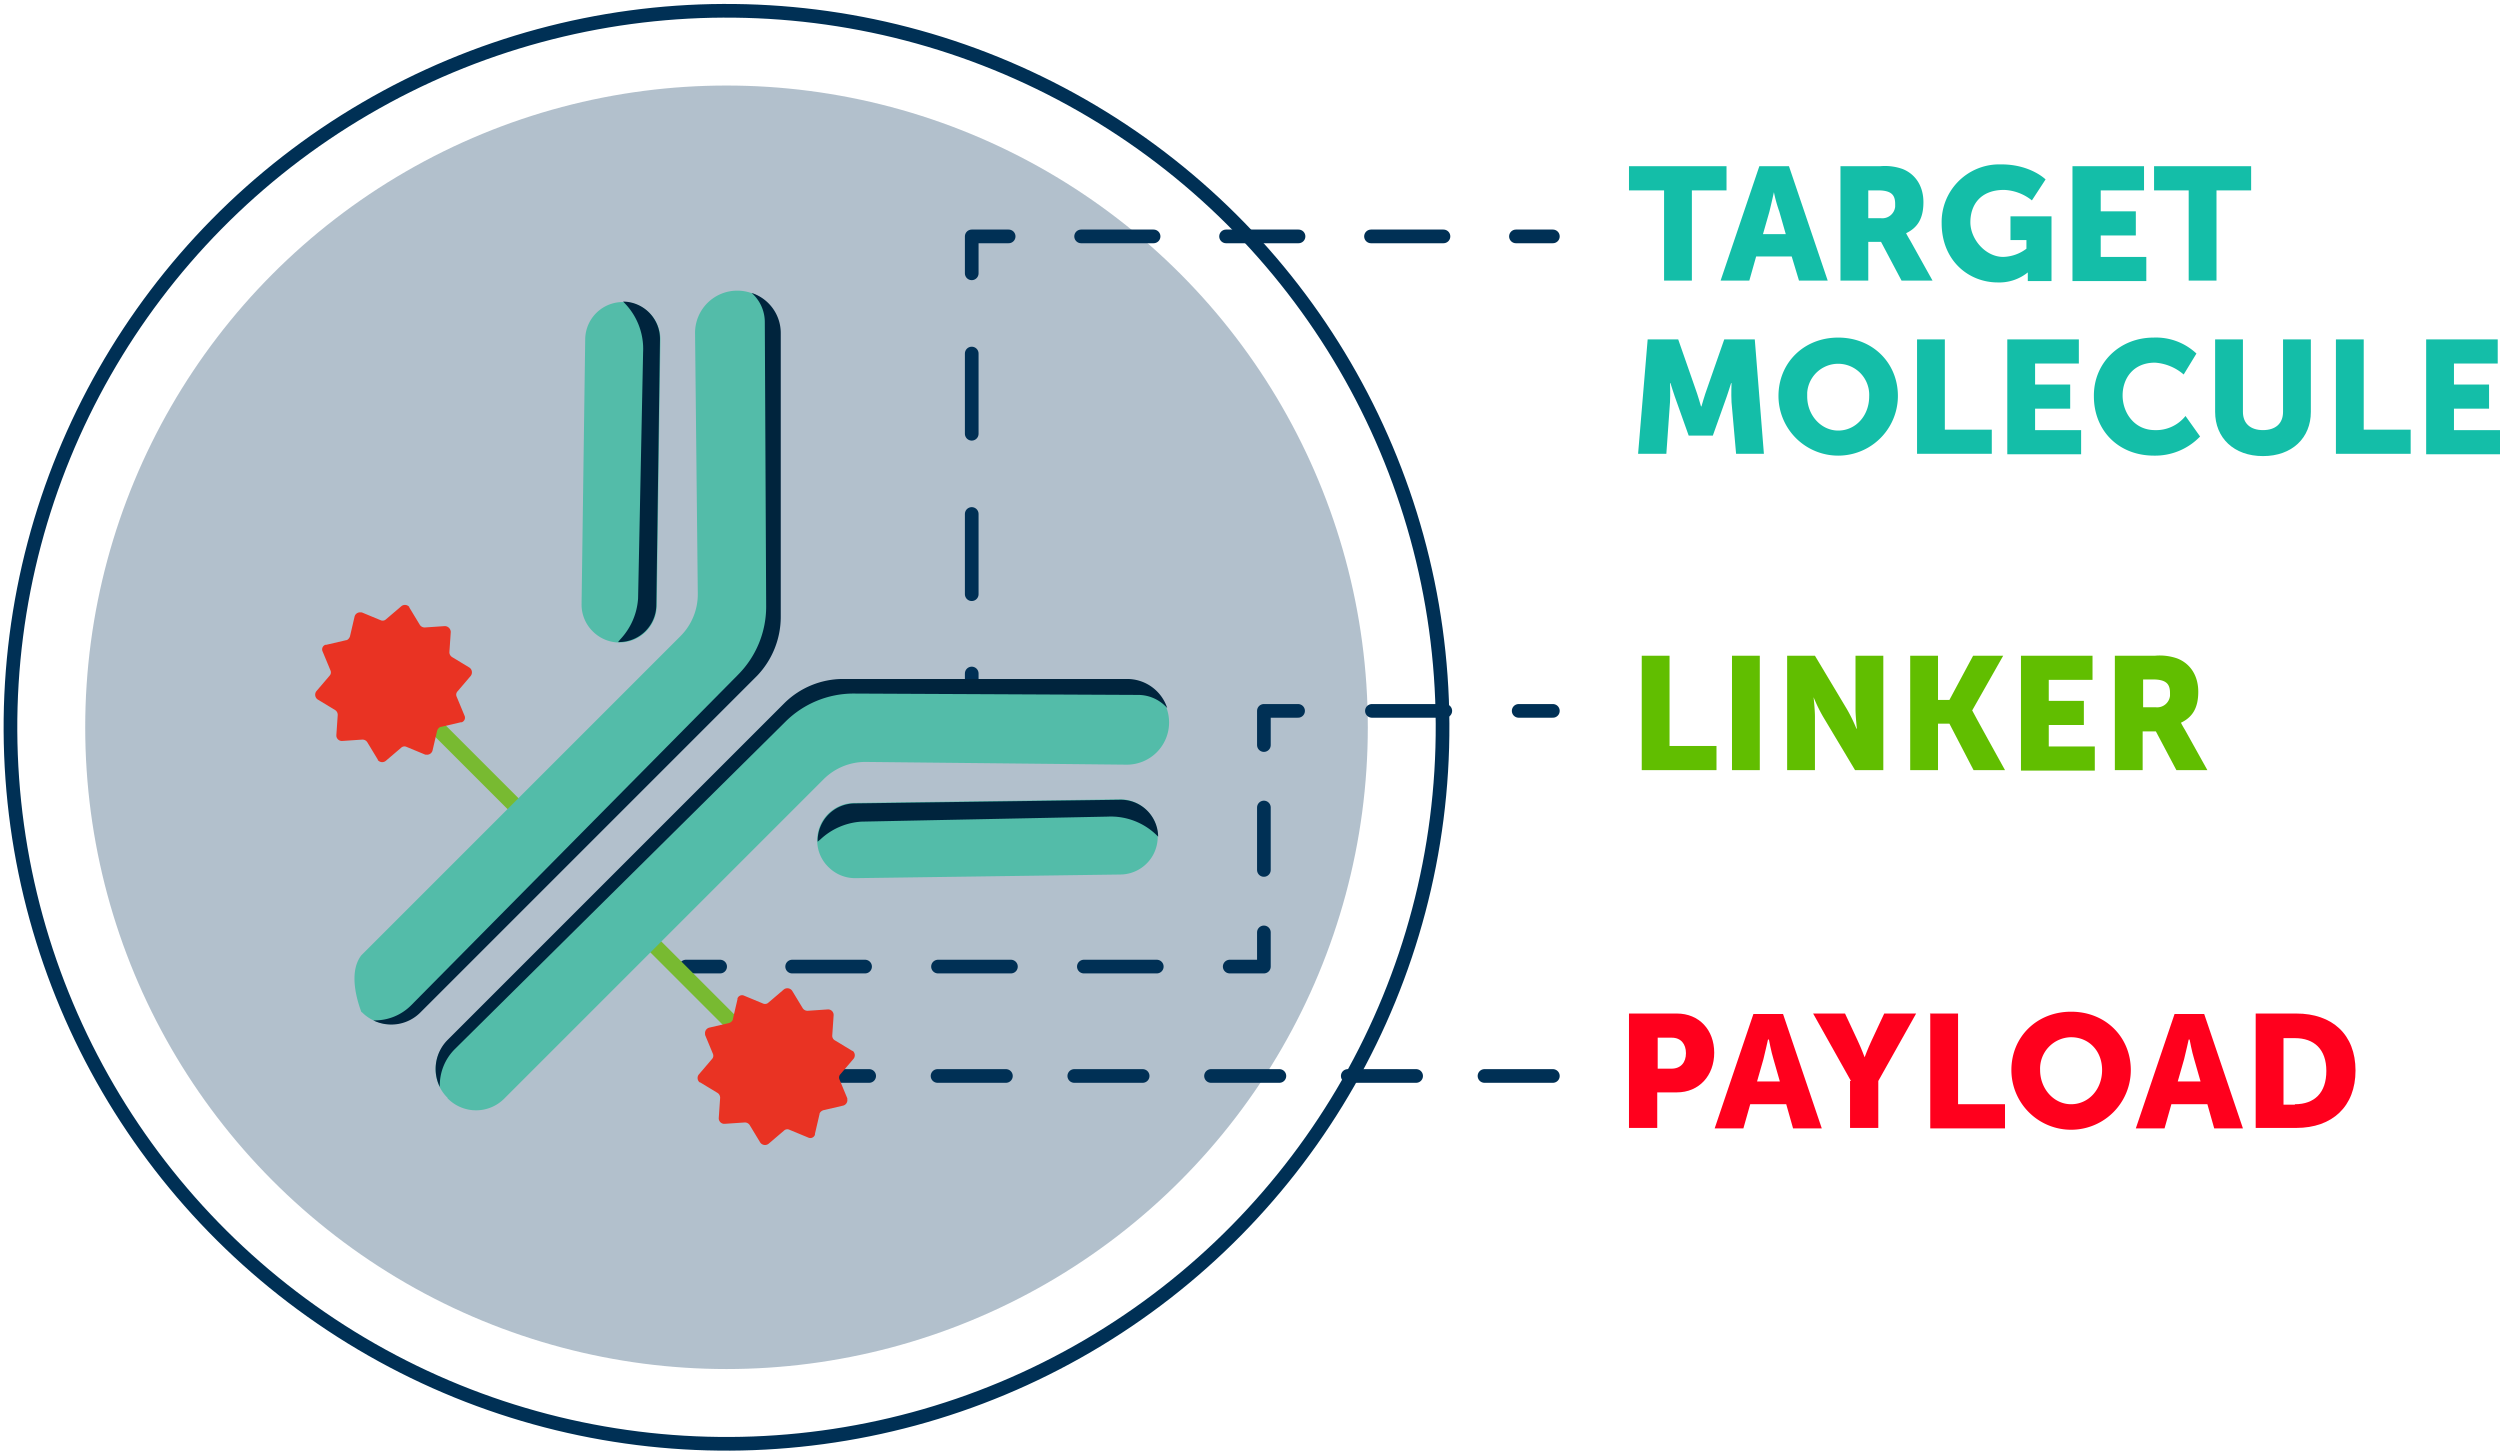 <svg xmlns="http://www.w3.org/2000/svg" xmlns:xlink="http://www.w3.org/1999/xlink" width="548.496" height="319.059" viewBox="0 0 548.496 319.059">
  <defs>
    <radialGradient id="radial-gradient" cx="0.496" cy="0.855" r="0.5" gradientTransform="matrix(1.001, 0, 0, -1, 0.008, 13.242)" gradientUnits="objectBoundingBox">
      <stop offset="0" stop-color="#0073cb" stop-opacity="0.102"/>
      <stop offset="0.2" stop-color="#0071c7" stop-opacity="0.302"/>
      <stop offset="0.3" stop-color="#0069ba" stop-opacity="0.4"/>
      <stop offset="0.5" stop-color="#005da5" stop-opacity="0.6"/>
      <stop offset="0.7" stop-color="#004d88" stop-opacity="0.8"/>
      <stop offset="0.8" stop-color="#003762" stop-opacity="0.902"/>
      <stop offset="0.9" stop-color="#003055"/>
    </radialGradient>
  </defs>
  <g id="adc-diagram-2" transform="translate(-0.004 0.066)">
    <g id="Group_29171" data-name="Group 29171">
      <path id="Path_133536" data-name="Path 133536" d="M357.5,222.3h10.4c4.9,0,8.2,3.6,8.2,8.6s-3.3,8.7-8.2,8.7h-4.3v7.8h-6.2V222.3Zm9.2,12.1c2.1,0,3.2-1.4,3.2-3.4s-1.1-3.4-3.1-3.4h-3.1v6.8h3Z" fill="#ff001d"/>
      <path id="Path_133537" data-name="Path 133537" d="M391.8,242.2H384l-1.5,5.3h-6.3l8.5-25.1h6.5l8.5,25.1h-6.3l-1.5-5.3ZM387.9,228s-.6,2.7-1,4.3l-1.4,4.9h5l-1.4-4.9c-.5-1.6-1-4.3-1-4.3h-.2Z" fill="#ff001d"/>
      <path id="Path_133538" data-name="Path 133538" d="M406.1,237.1l-8.3-14.8h7l2.8,6c.8,1.7,1.5,3.6,1.5,3.6h0s.7-1.9,1.5-3.6l2.8-6h7l-8.3,14.8v10.3h-6.2V237.1Z" fill="#ff001d"/>
      <path id="Path_133539" data-name="Path 133539" d="M423.4,222.3h6.2v19.9h10.3v5.3H423.5V222.4Z" fill="#ff001d"/>
      <path id="Path_133540" data-name="Path 133540" d="M454.4,221.9c7.6,0,13.1,5.6,13.1,12.8a13.1,13.1,0,0,1-26.2,0C441.3,227.4,446.9,221.9,454.4,221.9Zm0,20.3c3.8,0,6.8-3.2,6.8-7.5s-3-7.2-6.8-7.2a6.9,6.9,0,0,0-6.8,7.2C447.6,238.8,450.6,242.2,454.4,242.2Z" fill="#ff001d"/>
      <path id="Path_133541" data-name="Path 133541" d="M484.2,242.2h-7.8l-1.5,5.3h-6.3l8.5-25.1h6.5l8.5,25.1h-6.3l-1.5-5.3Zm-4-14.2s-.6,2.7-1,4.3l-1.4,4.9h5l-1.4-4.9c-.5-1.6-1-4.3-1-4.3h-.2Z" fill="#ff001d"/>
      <path id="Path_133542" data-name="Path 133542" d="M494.9,222.3h8.9c7.9,0,13,4.6,13,12.5s-5.1,12.6-13,12.6h-8.9Zm8.6,19.9c4.3,0,6.9-2.5,6.9-7.3s-2.7-7.2-6.9-7.2H501v14.6h2.5Z" fill="#ff001d"/>
    </g>
    <ellipse id="Ellipse_303" cx="157.1" cy="157.2" rx="157.1" ry="157.2" transform="matrix(1, -0.005, 0.005, 1, 1.512, 3.088)" fill="none" stroke="#003055" stroke-linejoin="round" stroke-width="3"/>
    <ellipse id="Ellipse_304" cx="140.7" cy="140.8" rx="140.7" ry="140.8" transform="translate(18.7 18.7)" opacity="0.3" fill="url(#radial-gradient)"/>
    <path id="Path_5728" d="M360.2,143.8h6.1v19.8h10.3v5.3H360.2Z" fill="#61be00"/>
    <path id="Path_5729" d="M380,143.8h6.1v25.1H380Z" fill="#61be00"/>
    <path id="Path_5730" d="M392,143.8h6.2l7,11.7a34.183,34.183,0,0,1,2.1,4.3h.1s-.3-2.7-.3-4.3V143.8h6.1v25.1H407l-7-11.7a34.183,34.183,0,0,1-2.1-4.3h0s.3,2.7.3,4.3v11.7h-6.1V143.8H392Z" fill="#61be00"/>
    <path id="Path_5731" d="M419.1,143.8h6.1v9.7h2.5l5.2-9.7h6.6l-6.8,12h0c0,.1,7.2,13.1,7.2,13.1H433l-5.3-10.2h-2.5v10.2h-6.1V143.8h0Z" fill="#61be00"/>
    <path id="Path_5732" d="M443.4,143.8h15.7v5.3h-9.6v4.6h7.7V159h-7.7v4.7h10.1V169H443.4V143.8Z" fill="#61be00"/>
    <path id="Path_5733" d="M464.1,143.8h8.7a11.623,11.623,0,0,1,4.9.6c2.8,1.1,4.6,3.7,4.6,7.3s-1.3,5.6-3.8,6.8h0c.3.6.6,1.1.9,1.6l4.9,8.8h-6.8l-4.5-8.5h-2.9v8.5H464V143.8h0Zm8.8,11.3a2.838,2.838,0,0,0,3.2-2.5V152c0-1.9-.7-3-3.8-3h-2.1v6.1h2.7Z" fill="#61be00"/>
    <path id="Path_5734" d="M365,41.7h-7.6V36.4h21.4v5.3h-7.6V61.5h-6.1V41.7h0Z" fill="#14bea8"/>
    <path id="Path_5735" d="M393.1,56.2h-7.8l-1.5,5.3h-6.3L386,36.4h6.5L401,61.5h-6.3l-1.6-5.3Zm-3.9-14.1s-.6,2.7-1,4.3l-1.4,4.9h5l-1.4-4.9A30.305,30.305,0,0,1,389.2,42.1Z" fill="#14bea8"/>
    <path id="Path_5736" d="M403.8,36.4h8.7a11.623,11.623,0,0,1,4.9.6c2.8,1.1,4.6,3.7,4.6,7.3s-1.3,5.6-3.8,6.8h0c.3.6.6,1.1.9,1.6l4.9,8.8h-6.8L412.7,53h-2.8v8.5h-6.1V36.4Zm8.8,11.4a2.838,2.838,0,0,0,3.2-2.5v-.6c0-1.9-.7-3-3.8-3h-2.1v6.1h2.7Z" fill="#14bea8"/>
    <path id="Path_5737" d="M439.1,36c6.4,0,9.7,3.3,9.7,3.3l-3,4.6a10.432,10.432,0,0,0-6.1-2.3c-5.3,0-7.4,3.4-7.4,7.1s3.3,7.6,7.2,7.6a8.786,8.786,0,0,0,5.1-1.8V52.6h-3.5V47.4h9V61.6h-5.2V59.7h0a9.94,9.94,0,0,1-6.6,2.2c-6.4,0-12.3-4.8-12.3-13A12.636,12.636,0,0,1,438.4,36h.7Z" fill="#14bea8"/>
    <path id="Path_5738" d="M454.7,36.4h15.7v5.3h-9.5v4.6h7.7v5.3h-7.7v4.7h10v5.3H454.7V36.4Z" fill="#14bea8"/>
    <path id="Path_5739" d="M480.2,41.7h-7.6V36.4h21.3v5.3h-7.6V61.5h-6.1V41.7Z" fill="#14bea8"/>
    <path id="Path_5740" d="M361.5,74.4h6.7L371.9,85c.6,1.6,1.3,4.1,1.3,4.1h.1s.7-2.5,1.3-4.1l3.7-10.6H385l2,25.1h-6.1l-1-11.3c-.1-1.9,0-4.2,0-4.2h-.1s-.8,2.6-1.4,4.2l-2.6,7.3h-5.3l-2.6-7.3c-.6-1.6-1.4-4.2-1.4-4.2h-.1s.1,2.3,0,4.2l-.8,11.3h-6.2l2.1-25.1Z" fill="#14bea8"/>
    <path id="Path_5741" d="M403.3,74c7.6,0,13.1,5.6,13.1,12.8a13.1,13.1,0,0,1-26.2,0C390.2,79.6,395.7,74,403.3,74Zm0,20.4c3.8,0,6.8-3.2,6.8-7.5a6.812,6.812,0,0,0-13.6-.8v.8c0,4.2,3.1,7.5,6.8,7.5Z" fill="#14bea8"/>
    <path id="Path_5742" d="M420.6,74.4h6.1V94.2H437v5.3H420.6Z" fill="#14bea8"/>
    <path id="Path_5743" d="M440.4,74.4h15.7v5.3h-9.6v4.6h7.7v5.3h-7.7v4.7h10.1v5.3H440.4V74.4Z" fill="#14bea8"/>
    <path id="Path_5744" d="M472.5,74a12.963,12.963,0,0,1,9.4,3.5l-2.8,4.6a10.705,10.705,0,0,0-6.3-2.6c-4.8,0-7.1,3.5-7.1,7.2s2.5,7.6,7.1,7.6a8.226,8.226,0,0,0,6.7-3.1l3.2,4.5a13.664,13.664,0,0,1-10.1,4.2c-7.9,0-13.2-5.6-13.2-13C459.3,79.6,465,74,472.5,74Z" fill="#14bea8"/>
    <path id="Path_5745" d="M486,74.4h6.1V90.3c0,2.6,1.7,4,4.4,4s4.4-1.4,4.4-4V74.4H507V90.3c0,5.7-4.1,9.7-10.5,9.7S486,96,486,90.3Z" fill="#14bea8"/>
    <path id="Path_5746" d="M512.5,74.4h6.1V94.2h10.3v5.3H512.5V74.4Z" fill="#14bea8"/>
    <path id="Path_5747" d="M532.3,74.4H548v5.3h-9.6v4.6h7.7v5.3h-7.7v4.7h10.1v5.3H532.3V74.4Z" fill="#14bea8"/>
    <line id="Line_16" x1="8.1" transform="translate(332.6 51.8)" fill="none" stroke="#003055" stroke-linecap="round" stroke-linejoin="round" stroke-width="3"/>
    <line id="Line_17" x1="87.4" transform="translate(229.3 51.8)" fill="none" stroke="#003055" stroke-linecap="round" stroke-linejoin="round" stroke-width="3" stroke-dasharray="15.9 15.9"/>
    <path id="Path_5748" d="M221.3,51.8h-8.1v8.1" fill="none" stroke="#003055" stroke-linecap="round" stroke-linejoin="round" stroke-width="3"/>
    <line id="Line_18" y2="61.5" transform="translate(213.2 77.5)" fill="none" stroke="#003055" stroke-linecap="round" stroke-linejoin="round" stroke-width="3" stroke-dasharray="17.6 17.6"/>
    <line id="Line_19" y2="8.2" transform="translate(213.2 147.7)" fill="none" stroke="#003055" stroke-linecap="round" stroke-linejoin="round" stroke-width="3"/>
    <line id="Line_20" x1="7.5" transform="translate(333.2 155.9)" fill="none" stroke="#003055" stroke-linecap="round" stroke-linejoin="round" stroke-width="3"/>
    <line id="Line_21" x1="24.2" transform="translate(292.9 155.9)" fill="none" stroke="#003055" stroke-linecap="round" stroke-linejoin="round" stroke-width="3" stroke-dasharray="16.1 16.1"/>
    <path id="Path_5749" d="M284.8,155.9h-7.5v7.5" fill="none" stroke="#003055" stroke-linecap="round" stroke-linejoin="round" stroke-width="3"/>
    <line id="Line_22" y2="20.5" transform="translate(277.3 177.1)" fill="none" stroke="#003055" stroke-linecap="round" stroke-linejoin="round" stroke-width="3" stroke-dasharray="13.7 13.7"/>
    <path id="Path_5750" d="M277.3,204.5V212h-7.5" fill="none" stroke="#003055" stroke-linecap="round" stroke-linejoin="round" stroke-width="3"/>
    <line id="Line_23" x1="87.8" transform="translate(166 212)" fill="none" stroke="#003055" stroke-linecap="round" stroke-linejoin="round" stroke-width="3" stroke-dasharray="16 16"/>
    <line id="Line_24" x1="7.5" transform="translate(150.5 212)" fill="none" stroke="#003055" stroke-linecap="round" stroke-linejoin="round" stroke-width="3"/>
    <line id="Line_25" x1="166.8" transform="translate(173.9 236)" fill="none" stroke="#003055" stroke-linecap="round" stroke-linejoin="round" stroke-width="3" stroke-dasharray="15"/>
    <path id="Path_5751" d="M118.4,183.8a1.845,1.845,0,0,1-1.2-.5L92.7,158.8a1.7,1.7,0,0,1,2.3-2.5l.1.1,24.5,24.5a1.521,1.521,0,0,1,0,2.3h0a1.845,1.845,0,0,1-1.2.5Z" fill="#78ba31"/>
    <path id="Path_5752" d="M98.9,138.6l-.3,4.4a1.255,1.255,0,0,0,.6,1.1l3.8,2.3a1.28,1.28,0,0,1,.3,1.8h0l-2.9,3.4a1.063,1.063,0,0,0-.2,1.2l1.7,4.1a1.068,1.068,0,0,1-.6,1.5h-.2l-4.3,1c-.4,0-.8.5-.9.9l-1,4.3a1.235,1.235,0,0,1-1.4.9h-.2l-4.1-1.7a1.063,1.063,0,0,0-1.2.2l-3.4,2.9a1.248,1.248,0,0,1-1.7-.2v-.1l-2.3-3.8a1.255,1.255,0,0,0-1.1-.6l-4.4.3a1.221,1.221,0,0,1-1.3-1.1v-.2l.3-4.4a1.255,1.255,0,0,0-.6-1.1l-3.8-2.3a1.28,1.28,0,0,1-.3-1.8h0l2.9-3.4a1.063,1.063,0,0,0,.2-1.2l-1.7-4.1a1.068,1.068,0,0,1,.6-1.5h.2l4.3-1c.4,0,.8-.5.9-.9l1-4.3a1.235,1.235,0,0,1,1.4-.9h.2l4.1,1.7a1.063,1.063,0,0,0,1.2-.2l3.4-2.9a1.248,1.248,0,0,1,1.7.2v.1l2.3,3.8a1.255,1.255,0,0,0,1.1.6l4.4-.3A1.324,1.324,0,0,1,98.9,138.6Z" fill="#e93323"/>
    <path id="Path_5753" d="M79.4,222h0a8.753,8.753,0,0,0,12.5,0h0l74-74a18.129,18.129,0,0,0,5.2-12.6V73a9.347,9.347,0,0,0-9.3-9.3h0a9.261,9.261,0,0,0-9.3,9.2v.2l.6,57.1a13,13,0,0,1-3.8,9.3l-70,70c-2.5,3.2-1.5,8.5,0,12.5Z" fill="#53bca9"/>
    <path id="Path_5754" d="M171.3,135.4V73a9.246,9.246,0,0,0-6.4-8.8h0a8.51,8.51,0,0,1,2.9,6.3l.3,62.5a21.192,21.192,0,0,1-6.2,15L90.2,220.5a11.231,11.231,0,0,1-8.3,3.3h0a8.989,8.989,0,0,0,10.3-1.7l74-74a18.724,18.724,0,0,0,5.1-12.7Z" fill="#00243d"/>
    <path id="Path_5755" d="M130,138.4a8.237,8.237,0,0,1-2.4-5.9l.8-58.2a8.251,8.251,0,0,1,16.5.3l-.8,58.2a8.174,8.174,0,0,1-8.3,8.1h-.1a8.3,8.3,0,0,1-5.7-2.5Z" fill="#53bca9"/>
    <path id="Path_5756" d="M136.7,66.1a8.174,8.174,0,0,1,8.1,8.3v.1l-.8,58.2a8.174,8.174,0,0,1-8.3,8.1h-.1l.5-.6a14.465,14.465,0,0,0,3.9-9l1.1-54a14.407,14.407,0,0,0-4.4-11.1Z" fill="#00243d"/>
    <path id="Path_5757" d="M162.6,228.1a1.845,1.845,0,0,1-1.2-.5l-24.5-24.5a1.72,1.72,0,0,1,.1-2.4,1.693,1.693,0,0,1,2.3,0l24.5,24.5a1.521,1.521,0,0,1,0,2.3h0a1.656,1.656,0,0,1-1.2.5Z" fill="#78ba31"/>
    <path id="Path_5758" d="M181.6,221.4l-4.4.3a1.255,1.255,0,0,1-1.1-.6l-2.3-3.8a1.28,1.28,0,0,0-1.8-.3h0l-3.4,2.9a1.063,1.063,0,0,1-1.2.2l-4.1-1.7a1.068,1.068,0,0,0-1.5.6v.2l-1,4.3c0,.4-.5.8-.9.9l-4.3,1a1.235,1.235,0,0,0-.9,1.4v.2l1.7,4.1a1.063,1.063,0,0,1-.2,1.2l-2.9,3.4a1.248,1.248,0,0,0,.2,1.7h.1l3.8,2.3a1.255,1.255,0,0,1,.6,1.1l-.3,4.4a1.221,1.221,0,0,0,1.1,1.3h.2l4.4-.3a1.255,1.255,0,0,1,1.1.6l2.3,3.8a1.28,1.28,0,0,0,1.8.3h0L172,248a1.063,1.063,0,0,1,1.2-.2l4.1,1.7a1.068,1.068,0,0,0,1.5-.6v-.2l1-4.3c0-.4.5-.8.9-.9l4.3-1a1.235,1.235,0,0,0,.9-1.4v-.2l-1.7-4.1a1.063,1.063,0,0,1,.2-1.2l2.9-3.4a1.248,1.248,0,0,0-.2-1.7H187l-3.8-2.3a1.149,1.149,0,0,1-.6-1.1l.3-4.4a1.221,1.221,0,0,0-1.1-1.3Z" fill="#e93323"/>
    <path id="Path_5759" d="M98.2,240.8h0a8.753,8.753,0,0,1,0-12.5h0l74-74a18.129,18.129,0,0,1,12.6-5.2h62.4a9.347,9.347,0,0,1,9.3,9.3h0a9.261,9.261,0,0,1-9.2,9.3h-.2l-57.1-.6a13,13,0,0,0-9.3,3.8l-70,70a8.722,8.722,0,0,1-12.4.1l-.1-.1Z" fill="#53bca9"/>
    <path id="Path_5760" d="M184.9,148.9h62.4a9.246,9.246,0,0,1,8.8,6.4h0a8.51,8.51,0,0,0-6.3-2.9l-62.5-.3a21.192,21.192,0,0,0-15,6.2L99.8,230.1a11.231,11.231,0,0,0-3.3,8.3h0a8.989,8.989,0,0,1,1.7-10.3l74-74a18.366,18.366,0,0,1,12.7-5.2Z" fill="#00243d"/>
    <path id="Path_5761" d="M181.8,190.2a8.237,8.237,0,0,0,5.9,2.4l58.2-.8a8.251,8.251,0,0,0-.3-16.5l-58.2.8a8.174,8.174,0,0,0-8.1,8.3v.1A8.113,8.113,0,0,0,181.8,190.2Z" fill="#53bca9"/>
    <path id="Path_5762" d="M254.1,183.5a8.174,8.174,0,0,0-8.3-8.1h-.1l-58.2.8a8.174,8.174,0,0,0-8.1,8.3v.1l.6-.5a14.465,14.465,0,0,1,9-3.9l54-1.1a14.407,14.407,0,0,1,11.1,4.4Z" fill="#00243d"/>
  </g>
</svg>
